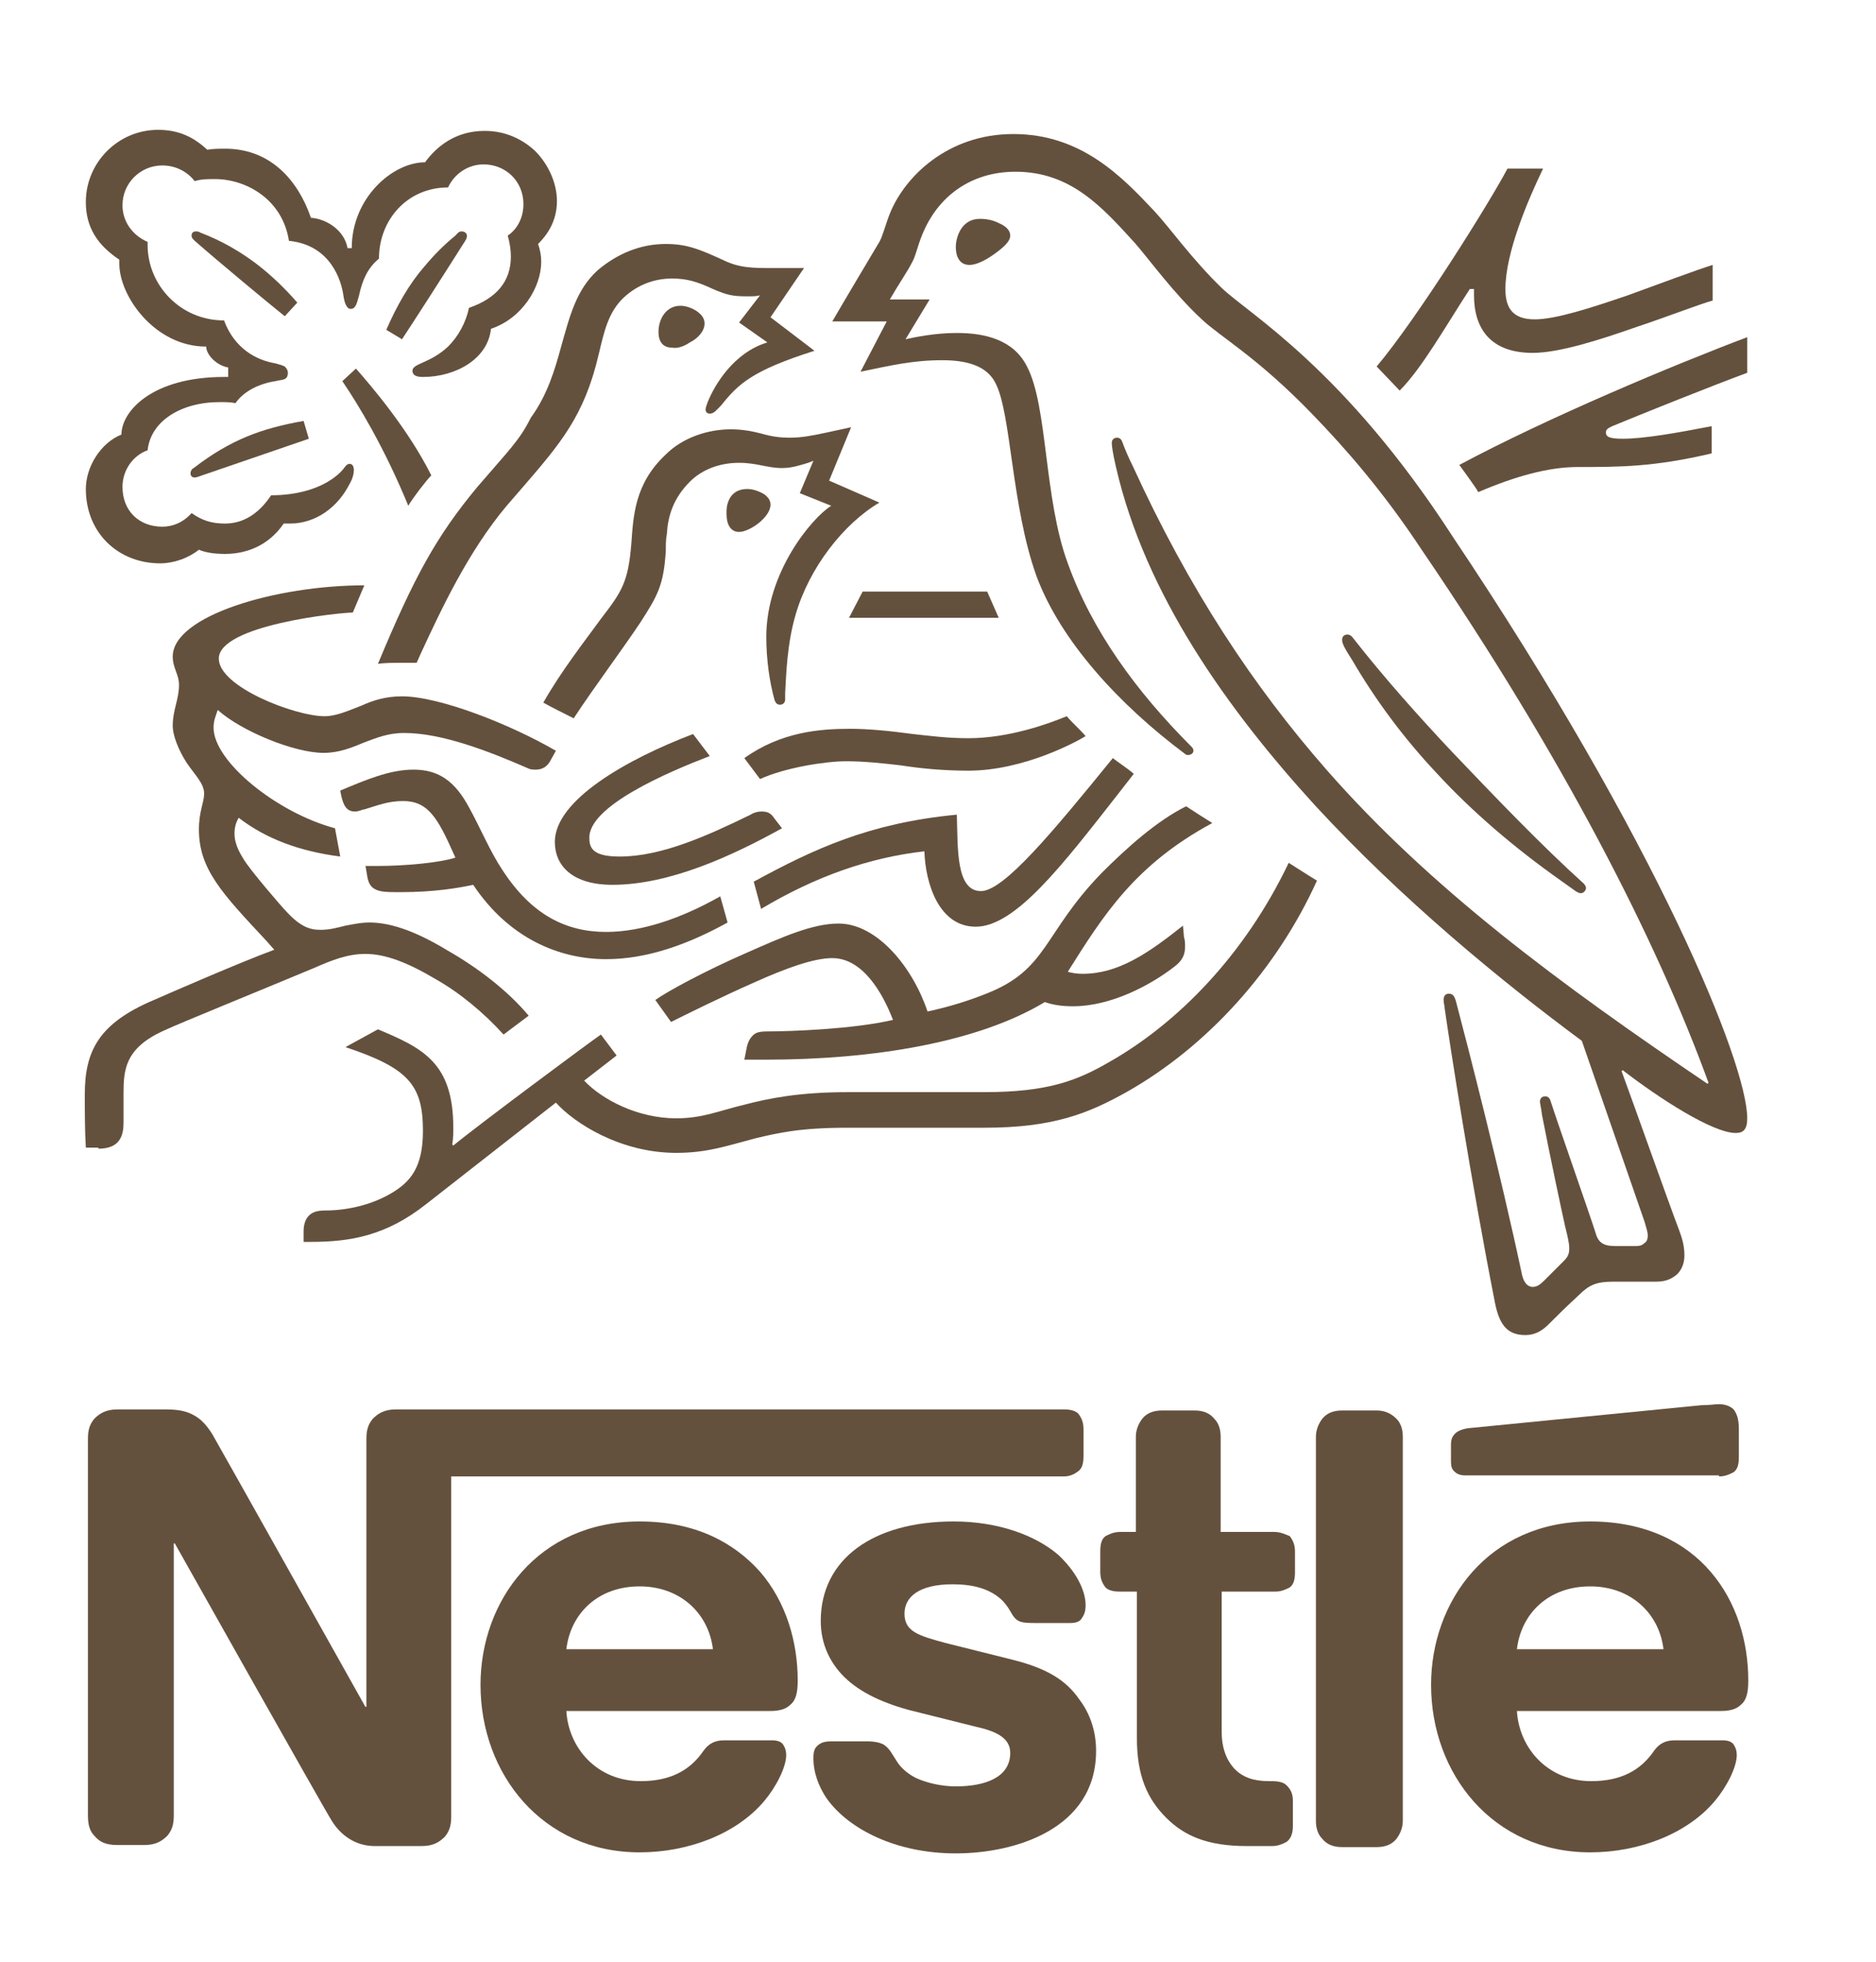 <?xml version="1.0" encoding="utf-8"?>
<!-- Generator: Adobe Illustrator 24.3.0, SVG Export Plug-In . SVG Version: 6.00 Build 0)  -->
<svg version="1.1" id="Capa_1" xmlns="http://www.w3.org/2000/svg" xmlns:xlink="http://www.w3.org/1999/xlink" x="0px" y="0px"
	 viewBox="0 0 179.2 187.4" style="enable-background:new 0 0 179.2 187.4;" xml:space="preserve">
<style type="text/css">
	.st0{fill:#64513D;}
</style>
<g>
	<path class="st0" d="M139.4,44.4c0.2,0.3,1.7,2.3,1.8,2.6c3.5-1.5,6.7-2.4,9.5-2.4c4,0,7.3,0,12.8-1.3v-2.6
		c-3.1,0.6-6.4,1.2-8.5,1.2c-1.3,0-1.6-0.2-1.6-0.6c0-0.3,0.2-0.4,0.6-0.6c3.4-1.4,9.4-3.8,12.9-5.1v-3.4
		C160,34.8,147.8,39.9,139.4,44.4z"/>
	<path class="st0" d="M101.9,68.4c-1.7,0.7-5.5,2.1-9.4,2.1c-1.9,0-3.5-0.2-5.3-0.4c-2.2-0.3-4.3-0.5-6-0.5c-2.9,0-6.6,0.3-10.1,2.8
		l1.5,2c2.4-1.1,6.3-1.7,8.2-1.7c1.8,0,3.6,0.2,5.3,0.4c1.9,0.3,4.1,0.5,6.4,0.5c5.3,0,10.4-2.8,11.2-3.3
		C103.2,69.7,102.4,69,101.9,68.4z"/>
	<path class="st0" d="M73.6,48.2c0-0.4-0.2-0.7-0.6-1c-0.5-0.3-1.1-0.5-1.6-0.5c-1.2,0-1.7,0.7-1.9,1.4c-0.1,0.3-0.1,0.7-0.1,1
		c0,1,0.4,1.7,1.2,1.7C71.6,50.8,73.6,49.4,73.6,48.2z"/>
	<path class="st0" d="M105.2,83.4c-5.6,5.8-5.1,9.2-11,11.5c-1.5,0.6-3.3,1.2-5.6,1.7c-1.4-4.2-4.8-8.4-8.5-8.4
		c-2.5,0-5.4,1.3-8.8,2.8c-3.9,1.7-7.6,3.7-8.7,4.5l1.5,2.1c1.2-0.6,4.6-2.3,8-3.8c2.9-1.3,5.6-2.3,7.4-2.3c2.9,0,4.8,3.3,5.8,5.9
		c-3.8,0.9-10,1.1-11.9,1.1c-0.9,0-1.2,0.1-1.5,0.4c-0.3,0.3-0.5,0.7-0.6,1.3l-0.2,1h2c10.5,0,20.4-1.7,26.7-5.5
		c0.9,0.3,1.7,0.4,2.7,0.4c3.6,0,7.4-2,9.7-3.8c0.8-0.6,1-1.2,1-1.9c0-0.3,0-0.6-0.1-0.9l-0.1-1.1c-3.4,2.7-6.2,4.6-9.6,4.6
		c-0.6,0-1.1-0.1-1.4-0.2c3.4-5.4,6.4-10.2,13.8-14.2c-0.8-0.5-1.9-1.2-2.5-1.6C110.5,78.4,107.7,80.9,105.2,83.4z"/>
	<path class="st0" d="M149.1,84.1l1.4,1c0.2,0.1,0.3,0.2,0.5,0.2c0.3,0,0.5-0.3,0.5-0.5c0-0.1-0.1-0.3-0.2-0.4
		c-4.1-3.7-8.5-8.3-12.6-12.6c-3.2-3.4-6.5-7.1-9.4-10.8c-0.2-0.3-0.4-0.4-0.6-0.4c-0.3,0-0.5,0.2-0.5,0.5c0,0.4,0.3,0.9,1,2
		c2.1,3.6,4.8,7.3,8,10.7C140.6,77.5,144.7,81,149.1,84.1z"/>
	<path class="st0" d="M67.8,72.2l-1.6-2.1c-6.3,2.4-13.2,6.3-13.2,10.3c0,2.3,1.7,4.1,5.5,4.1c5.5,0,11.5-2.8,16.2-5.4l-0.7-0.9
		c-0.4-0.6-0.7-0.7-1.3-0.7c-0.3,0-0.7,0.1-1,0.3c-4.1,2-8.5,4-12.5,4c-2.4,0-2.9-0.7-2.9-1.7C56.1,77,63.9,73.7,67.8,72.2z"/>
	<path class="st0" d="M93.7,85.1c-2.4,0-2.2-4.1-2.3-7.3c-8.4,0.8-13.7,3.3-19.4,6.4l0.7,2.6c5.2-3.1,10.3-4.9,15.6-5.5
		c0.1,3.1,1.4,7.2,4.9,7.2c3.8,0,8.3-5.9,13.7-12.8l1.4-1.8c-0.7-0.6-1.5-1.1-2-1.5C100.6,79.4,95.9,85.1,93.7,85.1z"/>
	<polygon class="st0" points="82.4,56.5 81.1,59 95.4,59 94.3,56.5 	"/>
	<path class="st0" d="M116.7,27.5c-2.8-2.7-5-5.8-6.4-7.3c-3.1-3.3-7-7.4-13.5-7.4c-6.3,0-10.4,4.1-11.8,7.6c-0.4,1-0.7,2.2-1,2.7
		c-0.6,1-3.4,5.7-4.5,7.6h5.2l-2.5,4.8c2.9-0.6,5-1.1,7.8-1.1c2.5,0,4.3,0.6,5.1,2.2c1.5,2.9,1.5,11.7,3.9,18.4
		c2.3,6.2,7.9,12.3,14.2,17c0.1,0.1,0.2,0.1,0.3,0.1c0.3,0,0.5-0.2,0.5-0.4c0-0.2-0.1-0.3-0.2-0.4c-5.3-5.3-9.5-11.1-11.8-17.5
		c-2.3-6.2-1.9-15-3.9-18.8c-1.3-2.6-4.1-3.2-6.7-3.2c-2.1,0-4,0.4-4.9,0.6l2.3-3.8H85c0.8-1.4,1.7-2.7,2.1-3.5
		c0.4-0.7,0.5-1.5,1-2.7c1.5-3.7,4.7-6,8.9-6c5.3,0,8.3,3.4,11.4,6.8c1.4,1.6,3.7,4.8,6.4,7.3c1.8,1.7,5.3,3.6,10.6,9.1
		c3.1,3.2,6.7,7.3,10.4,12.9c13.5,19.8,22.4,37.2,27.4,50.9l-0.1,0.1c-14.2-9.6-26.5-18.7-36.4-30c-7-8-13.1-17.2-18.5-29
		c-0.4-0.8-0.7-1.5-1-2.3c-0.1-0.3-0.3-0.4-0.5-0.4c-0.3,0-0.5,0.2-0.5,0.5c0,0.3,0.1,1,0.4,2.3c2.8,12.2,10.7,23.2,19,32.3
		c8.3,9,17.8,16.8,25.5,22.5l6,17.3c0.1,0.4,0.3,0.9,0.3,1.3c0,0.3-0.1,0.6-0.3,0.7c-0.2,0.2-0.4,0.3-0.9,0.3h-1.8
		c-0.8,0-1.1-0.1-1.4-0.3c-0.3-0.2-0.5-0.6-0.6-1c-0.5-1.6-3.7-10.7-4.3-12.6c-0.1-0.3-0.3-0.4-0.5-0.4c-0.3,0-0.5,0.2-0.5,0.5
		c0,0.2,0.1,0.5,0.2,1.3c0.8,4.1,1.8,8.8,2.2,10.6c0.2,0.8,0.4,1.6,0.4,2.1c0,0.5-0.1,0.8-0.5,1.2l-1.9,1.9
		c-0.4,0.4-0.7,0.6-1.1,0.6c-0.4,0-0.8-0.3-1-1.1c-2.1-9.9-5.3-22.3-6.2-25.7c-0.2-0.8-0.3-1.2-0.8-1.2c-0.4,0-0.5,0.3-0.5,0.6
		c0,0.3,0.1,0.6,0.1,0.8c0.5,3.5,2.5,16.4,4.8,28.1c0.4,2,1.1,3.1,2.9,3.1c0.8,0,1.5-0.3,2.2-1c1.1-1.1,1.5-1.5,2.9-2.8
		c1-1,1.7-1.3,3.3-1.3h4.1c1,0,1.5-0.3,2-0.7c0.4-0.4,0.7-1,0.7-1.8c0-0.9-0.2-1.6-0.5-2.4c-1.1-2.9-4.5-12.5-5.5-15.2l0.1-0.1
		c3.5,2.7,8.6,6,10.8,6c0.7,0,1.1-0.3,1.1-1.4c0-5.2-8.6-26.4-28.1-55.5C128.4,35.2,119.3,30,116.7,27.5z"/>
	<path class="st0" d="M140.4,27.6h0.4c0,0.2,0,0.4,0,0.6c0,3.2,1.6,5.5,5.6,5.5c2.5,0,6.3-1.2,10-2.5c3-1,5.8-2.1,7.2-2.5v-3.4
		c-1.6,0.5-4.8,1.7-8.1,2.9c-3.5,1.2-6.9,2.3-8.9,2.3c-2.2,0-2.8-1.2-2.8-2.9c0-3.5,2.2-8.6,3.6-11.5h-3.4
		c-1.8,3.4-8.7,14.4-12.5,18.9l2.2,2.3C135.8,35.2,138,31.3,140.4,27.6z"/>
	<path class="st0" d="M164.2,141c0.6,0,1-0.2,1.4-0.4c0.4-0.3,0.5-0.8,0.5-1.5v-2.6c0-1-0.2-1.5-0.5-1.9c-0.3-0.3-0.8-0.5-1.4-0.5
		c-0.4,0-0.9,0.1-1.7,0.1l-22.3,2.2c-0.6,0.1-1,0.3-1.2,0.5c-0.3,0.3-0.4,0.6-0.4,1.1v1.5c0,0.6,0.1,0.8,0.3,1
		c0.3,0.3,0.6,0.4,1.1,0.4H164.2z"/>
	<path class="st0" d="M37.3,114c-1.9,1.1-4.2,1.6-6.2,1.6c-0.9,0-1.3,0.2-1.6,0.5c-0.3,0.3-0.5,0.8-0.5,1.5v1h0.7
		c3.8,0,7.2-0.6,11-3.6l12.4-9.7c1.8,2,6.2,4.8,11.5,4.8c3,0,4.9-0.7,7.6-1.4c2.1-0.5,4.2-1,8.7-1h13.1c6.7,0,10-1.4,13.6-3.4
		c7.8-4.4,14.4-11.8,18.2-20.2c-1-0.6-1.9-1.2-2.7-1.7c-4.2,8.8-10.6,15.3-17.1,19c-3.1,1.8-5.9,2.9-12,2.9H81
		c-4.7,0-7.6,0.6-9.9,1.2c-2.5,0.6-4,1.3-6.5,1.3c-3.7,0-7.1-1.8-8.8-3.6l3.1-2.4l-1.5-2c-0.9,0.6-11.8,8.7-14.1,10.6l-0.1-0.1
		c0.1-0.6,0.1-1.1,0.1-1.6c0-6.2-2.9-7.6-7.2-9.4L33,100c6,2,7.4,3.6,7.4,8C40.4,111.5,39.2,112.9,37.3,114z"/>
	<path class="st0" d="M34.9,82.6l0.2,1.2c0.1,0.5,0.3,0.9,0.7,1.1c0.5,0.3,1.2,0.3,2.5,0.3c3.2,0,5.5-0.4,6.9-0.7
		c3.4,5.1,8.2,7.1,12.7,7.1c3.9,0,7.8-1.4,11.6-3.5l-0.7-2.5c-3.7,2.1-7.5,3.4-10.9,3.4c-3.8,0-7.1-1.6-9.9-5.9
		c-1.2-1.8-2.1-4-3.2-6c-1.3-2.4-2.8-3.6-5.3-3.6c-2.3,0-4.6,1-7,2l0.1,0.5c0.2,0.9,0.5,1.5,1.3,1.5c0.4,0,0.7-0.2,0.9-0.2
		c1.3-0.4,2.3-0.8,3.7-0.8c2.1,0,3.1,1.2,4.5,4.3l0.5,1.1c-1.5,0.5-4.9,0.8-7.4,0.8H34.9z"/>
	<path class="st0" d="M93.6,20.9c-1.8,0-2.3,1.8-2.3,2.7c0,0.8,0.3,1.7,1.3,1.7c0.8,0,1.8-0.6,2.6-1.2c0.8-0.6,1.3-1.1,1.3-1.6
		c0-0.5-0.4-0.9-1.1-1.2C94.8,21,94.2,20.9,93.6,20.9z"/>
	<path class="st0" d="M131.5,134.7h-3.3c-0.9,0-1.5,0.3-1.9,0.8c-0.3,0.4-0.6,1-0.6,1.7v36.7c0,0.7,0.2,1.3,0.6,1.7
		c0.4,0.5,1,0.8,1.9,0.8h3.3c0.9,0,1.5-0.3,1.9-0.8c0.3-0.4,0.6-1,0.6-1.7v-36.7c0-0.7-0.2-1.3-0.6-1.7
		C132.9,135,132.3,134.7,131.5,134.7z"/>
	<path class="st0" d="M103,140.5c0.4-0.3,0.5-0.8,0.5-1.5v-2.5c0-0.7-0.2-1.1-0.5-1.5c-0.3-0.3-0.8-0.4-1.4-0.4H37.8
		c-1.1,0-1.7,0.4-2.2,0.9c-0.4,0.5-0.6,1-0.6,1.9V163h-0.1c0,0-13.9-24.8-14.6-26c-0.5-0.8-1-1.4-1.7-1.8c-0.7-0.4-1.4-0.6-2.8-0.6
		h-4.6c-1.1,0-1.7,0.4-2.2,0.9c-0.4,0.5-0.6,1-0.6,1.9v36c0,0.9,0.2,1.5,0.6,1.9c0.5,0.6,1.1,0.9,2.2,0.9h2.6c1.1,0,1.7-0.4,2.2-0.9
		c0.4-0.5,0.6-1,0.6-1.9v-26h0.1c0,0,14.4,25.6,15,26.5c0.8,1.3,2.2,2.4,4.1,2.4h4.5c1.1,0,1.7-0.4,2.2-0.9c0.4-0.5,0.6-1,0.6-1.9
		V141h58.5C102.2,141,102.6,140.8,103,140.5z"/>
	<path class="st0" d="M61.1,145.3c-9.7,0-15.2,7.6-15.2,15.6c0,8.5,5.9,16,15.2,16c4.7,0,9.3-1.8,11.9-4.9c1.1-1.3,2.1-3.2,2.1-4.4
		c0-0.4-0.1-0.7-0.3-1c-0.2-0.3-0.6-0.4-1.1-0.4h-4.5c-0.9,0-1.5,0.3-2,1c-1.3,1.9-3.2,2.9-6,2.9c-4.2,0-6.9-3.2-7.1-6.7h19.5
		c0.9,0,1.5-0.2,1.9-0.6c0.5-0.4,0.7-1.1,0.7-2.3c0-3.7-1.1-7.5-3.6-10.4C70.1,147.3,66.4,145.3,61.1,145.3z M54.1,157.5
		c0.4-3.4,3-6,7-6c3.9,0,6.6,2.6,7,6H54.1z"/>
	<path class="st0" d="M24.5,25.2c-1.6-1.2-3.3-2.2-5.4-3c-0.1-0.1-0.3-0.1-0.4-0.1c-0.3,0-0.4,0.2-0.4,0.4c0,0.2,0.1,0.3,0.3,0.5
		c2.4,2.1,7.1,6,8.6,7.2l1.2-1.3C27.1,27.4,25.8,26.2,24.5,25.2z"/>
	<path class="st0" d="M9.4,109.7c2.1,0,2.4-1.3,2.4-2.5c0-0.8,0-1.7,0-2.7c0-2.3,0.1-4.4,3.9-6.1c1.5-0.7,8.9-3.7,14.4-6
		c1.6-0.7,3.1-1.3,4.8-1.3c1.9,0,4,0.8,6.7,2.4c2.3,1.3,4.6,3.2,6.5,5.3l2.4-1.8c-2-2.4-4.9-4.6-7.7-6.2c-2.8-1.7-5.3-2.7-7.5-2.7
		c-0.9,0-1.7,0.2-2.3,0.3c-0.8,0.2-1.5,0.4-2.4,0.4c-1,0-1.9-0.3-3.2-1.7c-0.5-0.5-3.5-4-4.1-5c-0.3-0.5-0.9-1.4-0.9-2.5
		c0-0.5,0.1-1,0.4-1.5c2.6,2,5.8,3.2,9.7,3.7L32,79.1c-5.6-1.5-11.6-6.4-11.6-9.6c0-0.7,0.2-1.1,0.4-1.7c2.2,2,7.3,4.1,10.1,4.1
		c1.5,0,2.7-0.5,3.9-1c1.1-0.4,2.2-0.9,3.8-0.9c3.6,0,8,1.7,11.9,3.4c0.2,0.1,0.5,0.1,0.7,0.1c0.6,0,1.1-0.3,1.4-0.9l0.5-0.9
		c-4.3-2.5-11.1-5.2-14.7-5.2c-1.6,0-2.8,0.4-3.9,0.9c-1.3,0.5-2.4,1-3.5,1c-2.8,0-10.1-2.8-10.1-5.5c0-3.2,11.5-4.4,12.8-4.4
		l1.1-2.6c-8.4,0-18.3,2.9-18.3,6.8c0,1.1,0.6,1.7,0.6,2.7c0,1.4-0.6,2.4-0.6,3.9c0,1,0.6,2.4,1.3,3.5c0.8,1.2,1.7,2,1.7,3
		c0,0.8-0.5,1.7-0.5,3.4c0,3.8,2.2,6.1,6.4,10.6l0.8,0.9c-3.5,1.3-9.9,4.1-11.5,4.8c-5.2,2.2-6.6,4.8-6.6,9c0,1.6,0,3.5,0.1,5.1H9.4
		z"/>
	<path class="st0" d="M151.9,145.3c-9.7,0-15.2,7.6-15.2,15.6c0,8.5,5.9,16,15.2,16c4.7,0,9.3-1.8,11.9-4.9c1.1-1.3,2.1-3.2,2.1-4.4
		c0-0.4-0.1-0.7-0.3-1c-0.2-0.3-0.6-0.4-1.1-0.4h-4.5c-0.9,0-1.5,0.3-2,1c-1.3,1.9-3.2,2.9-6,2.9c-4.2,0-6.9-3.2-7.1-6.7h19.5
		c0.9,0,1.5-0.2,1.9-0.6c0.5-0.4,0.7-1.1,0.7-2.3c0-3.7-1.1-7.5-3.6-10.4C161,147.3,157.2,145.3,151.9,145.3z M144.9,157.5
		c0.4-3.4,3-6,7-6c3.9,0,6.6,2.6,7,6H144.9z"/>
	<path class="st0" d="M79,41.3c-1.4,0.3-2.4,0.5-3.6,0.5c-0.8,0-1.7-0.1-2.7-0.4c-0.8-0.2-1.7-0.4-2.9-0.4c-2.2,0-4.6,0.8-6.2,2.4
		c-3,2.8-3.1,5.9-3.3,8.6c-0.3,3.6-0.9,4.5-2.9,7.1c-1.6,2.2-3.8,5-5.5,8c0.5,0.3,2.3,1.2,2.9,1.5c1.9-2.9,4.6-6.5,6.4-9.2
		c1.6-2.5,2.2-3.5,2.4-6.8c0-0.6,0-1.1,0.1-1.6c0.1-1.7,0.6-3.4,2.2-5c1.2-1.2,2.9-1.8,4.7-1.8c1.7,0,2.7,0.5,4.1,0.5
		c1,0,1.8-0.3,2.5-0.5l0.5-0.2l-1.3,3.1l3,1.2c-1.9,1.2-6.2,6.4-6.2,12.5c0,2.2,0.3,4.3,0.8,6.1c0.1,0.2,0.2,0.4,0.5,0.4
		c0.3,0,0.5-0.2,0.5-0.5l0-0.6c0.1-1.9,0.2-4.8,1-7.5c1.3-4.5,4.6-8.7,8-10.7l-4.8-2.1l2.1-5.1L79,41.3z"/>
	<path class="st0" d="M96.7,158.5l-6.4-1.6c-2.6-0.7-3.9-1.1-3.9-2.8c0-1.6,1.4-2.8,4.6-2.8c1.9,0,3.6,0.4,4.8,1.6
		c0.9,1,0.8,1.5,1.5,1.9c0.4,0.2,1,0.2,1.7,0.2h3.2c0.5,0,0.9-0.1,1.1-0.4c0.2-0.3,0.4-0.6,0.4-1.3c0-1.5-1-3.3-2.6-4.8
		c-2.2-1.9-5.8-3.2-10-3.2c-7.7,0-12.7,3.6-12.7,9.5c0,2.1,0.8,3.8,2,5.1c1.4,1.5,3.5,2.6,6.4,3.4l6.4,1.6c1.8,0.4,3.3,1,3.3,2.5
		c0,2.4-2.5,3.2-5.2,3.2c-1.3,0-2.7-0.3-3.8-0.8c-0.8-0.4-1.5-1-1.9-1.7c-0.4-0.6-0.6-1.1-1.2-1.5c-0.4-0.2-0.9-0.3-1.5-0.3h-3.5
		c-0.8,0-1.1,0.2-1.4,0.5c-0.3,0.3-0.3,0.8-0.3,1.2c0,1.1,0.4,2.5,1.3,3.8c2.1,2.9,6.6,5.2,12.3,5.2c5.6,0,13.4-2.3,13.4-9.8
		c0-1.9-0.6-3.6-1.6-4.9C101.8,160.4,99.9,159.3,96.7,158.5z"/>
	<path class="st0" d="M121.7,146.3h-5.1v-9.1c0-0.7-0.2-1.3-0.6-1.7c-0.4-0.5-1-0.8-1.9-0.8H111c-0.9,0-1.5,0.3-1.9,0.8
		c-0.3,0.4-0.6,1-0.6,1.7v9.1H107c-0.6,0-1,0.2-1.4,0.4c-0.4,0.3-0.5,0.8-0.5,1.5v1.9c0,0.7,0.2,1.1,0.5,1.5
		c0.3,0.3,0.8,0.4,1.4,0.4h1.6v14c0,3.6,1,5.8,2.8,7.6c1.7,1.7,3.9,2.7,7.7,2.7h2.4c0.6,0,1-0.2,1.4-0.4c0.4-0.3,0.6-0.8,0.6-1.5
		V172c0-0.7-0.2-1.1-0.6-1.5c-0.3-0.3-0.8-0.4-1.4-0.4h-0.3c-1.5,0-2.5-0.4-3.2-1.1c-0.8-0.8-1.3-2-1.3-3.6v-13.4h5.1
		c0.6,0,1-0.2,1.4-0.4c0.4-0.3,0.5-0.8,0.5-1.5v-1.9c0-0.7-0.2-1.1-0.5-1.5C122.7,146.5,122.3,146.3,121.7,146.3z"/>
	<path class="st0" d="M45.6,46.5c-3.9,4.7-6,8.5-9.5,16.9c0.6-0.1,1.4-0.1,2.3-0.1c0.4,0,0.8,0,1.4,0l0.4-0.9
		c1.9-4.1,4.5-9.7,8.2-14.1l1.3-1.5c3.8-4.4,6.1-7,7.5-13c0.5-2.1,0.9-4,2.4-5.4c1.3-1.2,2.9-1.8,4.6-1.8c1.4,0,2.4,0.3,3.9,1
		c1.4,0.6,1.9,0.7,3.3,0.7c0.5,0,0.9,0,1.2-0.1l-2,2.6l2.7,1.9c-3.3,1-5.1,4.2-5.7,5.7c-0.1,0.3-0.2,0.5-0.2,0.7
		c0,0.2,0.1,0.4,0.4,0.4c0.4,0,0.6-0.3,1.1-0.8c1.6-2,2.9-3.3,8.9-5.2l-4.2-3.2l3.2-4.7h-3c-1.9,0-3.2,0-4.8-0.8
		c-2.2-1-3.4-1.5-5.4-1.5c-2.4,0-4.6,0.9-6.5,2.5c-2.1,1.9-2.7,4.5-3.5,7.3c-0.6,2.2-1.3,4.6-2.9,6.8C49.6,42.1,48.6,43,45.6,46.5z"
		/>
	<path class="st0" d="M32.7,36.4c1.5,2.2,4,6.3,6.3,11.9c0.4-0.7,1.7-2.4,2.2-2.9c-2.2-4.4-5.7-8.5-7.2-10.2L32.7,36.4z"/>
	<path class="st0" d="M65.9,32.7c0.8-0.4,1.4-1.1,1.4-1.8c0-0.3-0.1-0.6-0.4-0.9c-0.5-0.5-1.3-0.8-1.9-0.8c-1.4,0-2.1,1.3-2.1,2.5
		c0,0.9,0.4,1.5,1.3,1.5C64.7,33.3,65.3,33.1,65.9,32.7z"/>
	<path class="st0" d="M18.2,45.2c0,0.2,0.1,0.4,0.4,0.4c0.2,0,0.4-0.1,0.7-0.2l10.2-3.5l-0.5-1.7C25,40.9,22,42,18.5,44.7
		C18.3,44.8,18.2,45,18.2,45.2z"/>
	<path class="st0" d="M21.4,36c-6.9,0-9.8,3.3-9.8,5.5c-2,0.8-3.4,3.1-3.4,5.2c0,4.2,3.1,7.1,7.1,7.1c1.3,0,2.7-0.5,3.7-1.3
		c0.7,0.3,1.6,0.4,2.5,0.4c1.9,0,4.1-0.7,5.6-2.9c0.2,0,0.4,0,0.6,0c2.5,0,4.6-1.6,5.7-3.8c0.3-0.5,0.4-1,0.4-1.3
		c0-0.3-0.1-0.6-0.4-0.6c-0.4,0-0.4,0.4-1.1,1c-1.6,1.4-4,2-6.4,2c-1.2,1.8-2.7,2.7-4.4,2.7c-1.3,0-2.2-0.3-3.2-1
		c-0.8,0.9-1.8,1.3-2.8,1.3c-2.2,0-3.8-1.5-3.8-3.8c0-1.6,1-3,2.4-3.5c0.3-2.8,3.2-4.6,6.9-4.6c0.5,0,1,0,1.5,0.1
		c0.6-0.9,1.9-1.8,3.8-2.1c0.4-0.1,0.7-0.1,0.9-0.2c0.2-0.1,0.3-0.3,0.3-0.6c0-0.2-0.1-0.4-0.3-0.6c-0.2-0.1-0.5-0.2-0.9-0.3
		c-1.8-0.3-3.9-1.4-4.9-4.1c-4.2,0-7.3-3.4-7.3-7.2v-0.3c-1.4-0.6-2.4-1.9-2.4-3.5c0-2.1,1.7-3.8,3.8-3.8c1.3,0,2.4,0.6,3.1,1.5
		c0.6-0.2,1.3-0.2,1.9-0.2c3.1,0,6.5,2,7.1,5.9c4,0.4,5,3.8,5.2,5.2c0.1,0.7,0.3,1.3,0.7,1.3c0.5,0,0.6-0.6,0.8-1.3
		c0.3-1.4,0.8-2.6,1.9-3.5c0-3.7,2.7-6.8,6.6-6.8c0.6-1.3,1.9-2.2,3.4-2.2c2.1,0,3.8,1.6,3.8,3.8c0,1.3-0.6,2.4-1.5,3
		c0.2,0.7,0.3,1.4,0.3,2c0,2.4-1.4,4-4,4.9c-0.3,1.4-1,2.7-2,3.7c-1.7,1.6-3.4,1.6-3.4,2.3c0,0.4,0.3,0.6,1,0.6
		c3.1,0,6.2-1.7,6.5-4.6c3-1,4.8-4,4.8-6.4c0-0.6-0.1-1.1-0.3-1.7c0.8-0.8,1.8-2.1,1.8-4.1c0-1.7-0.8-3.5-2.1-4.8
		c-1.2-1.1-2.8-1.9-4.8-1.9c-2.8,0-4.6,1.5-5.7,3c-3.1,0-7,3.4-7,8.2h-0.4c-0.3-1.7-2-2.8-3.5-2.9c-1.2-3.5-3.8-6.6-8.2-6.6
		c-0.5,0-1.1,0-1.7,0.1c-1.3-1.2-2.7-1.9-4.7-1.9c-3.8,0-6.9,3.1-6.9,6.9c0,2.4,1.1,4.1,3.2,5.5c0,0,0,0.3,0,0.4
		c0,3.1,3.4,7.9,8.3,7.9c0,0.8,1,1.8,2.1,2V36H21.4z"/>
	<path class="st0" d="M44.6,22.5c0-0.2-0.2-0.4-0.5-0.4c-0.3,0-0.4,0.2-0.6,0.4c-1.1,0.9-2,1.8-3,3c-1.4,1.6-2.6,3.7-3.6,6l1.5,0.9
		c1-1.5,4.4-6.8,6.1-9.5C44.6,22.7,44.6,22.6,44.6,22.5z"/>
</g>
</svg>
